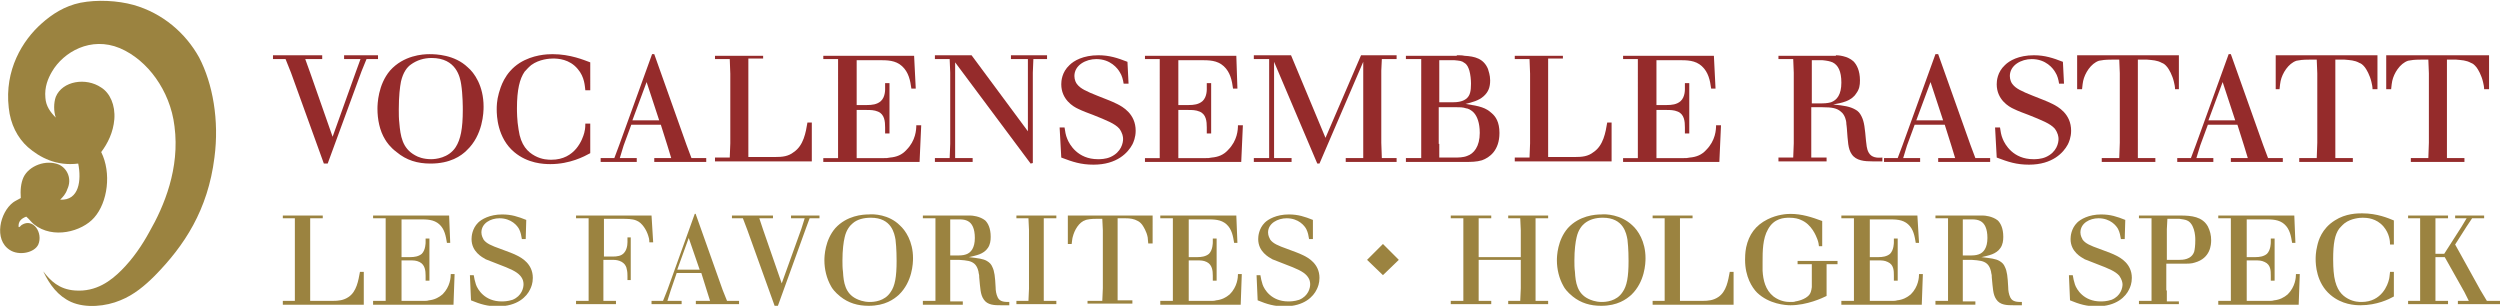 <?xml version="1.0" encoding="utf-8" standalone="no"?>
<!-- Generator: Adobe Illustrator 21.0.2, SVG Export Plug-In . SVG Version: 6.00 Build 0)  --><svg xmlns="http://www.w3.org/2000/svg" xmlns:xlink="http://www.w3.org/1999/xlink" id="Ebene_1" style="enable-background:new 0 0 457 55.9;" version="1.1" viewBox="0 0 457 55.9" x="0px" xml:space="preserve" y="0px">
<style type="text/css">
	.st0{clip-path:url(#SVGID_2_);fill-rule:evenodd;clip-rule:evenodd;fill:#9B8340;}
	.st1{clip-path:url(#SVGID_2_);fill:#952B2B;}
	.st2{clip-path:url(#SVGID_2_);fill:#9B8340;}
</style>
<g>
	<defs>
		<rect height="55.9" id="SVGID_1_" width="457" y="0"/>
	</defs>
	<clipPath id="SVGID_2_">
		<use style="overflow:visible;" xlink:href="#SVGID_1_"/>
	</clipPath>
	<path class="st0" d="M10.2,21.5c-0.4-1.1-0.4-2.7,0-3.8c1.2-2.9,5.5-3.6,8.3-1.7c1.6,1,2.6,3.2,2.4,5.8c-0.2,2.4-1.2,4.4-2.4,6   c1.9,3.8,1.2,9.2-1.3,12C15,42.3,9.7,43.8,6.2,41c-0.5-0.4-0.8-0.9-1.4-1.4c-0.8,0.3-1.5,0.8-1.4,1.9c0.2,0.1,0.4-0.3,0.6-0.4   c2.1-1.3,3.9,1.5,3,3.6c-0.7,1.5-3.5,2.1-5.2,1C-1.2,43.8,0,38.8,2.4,37c0.4-0.3,0.9-0.5,1.4-0.8c-0.1-1.4,0-2.7,0.5-3.8   c1-2.1,4.1-3.3,6.5-2.3c1.5,0.7,2.4,2.6,1.5,4.5C12,35.5,11.5,36,11,36.5c3.5,0.2,3.9-3.6,3.3-6.6c-4,0.5-7-1.1-9.2-3   c-1.9-1.7-3.2-4.2-3.5-7.2c-0.8-6.9,2.5-12.3,6-15.4c1.9-1.7,4.2-3.2,7.1-3.8c3.1-0.6,6.8-0.4,9.7,0.4c5.3,1.5,9.5,5.1,12,9.6   c2.5,4.8,3.7,11.5,2.8,18.3c-1.2,9.6-5.5,16.1-10.9,21.6c-1.8,1.8-3.8,3.5-6.3,4.5c-2.6,1.1-6.3,1.5-9,0.3   c-2.4-1.1-3.9-3.1-5.1-5.6c1.3,1.7,2.9,3.3,5.8,3.5c3.9,0.3,6.6-1.8,8.5-3.7c2.1-2.1,3.8-4.6,5.1-7c2.7-4.7,5.6-11.6,4.6-19.3   c-0.4-3.4-1.7-6.4-3.4-8.8c-1.7-2.4-4-4.4-6.6-5.5c-5.3-2.2-10.3,0.7-12.4,4.3c-0.7,1.2-1.4,2.8-1.2,4.8   C8.4,19.4,9.2,20.5,10.2,21.5"/>
	<polygon class="st1" points="69.1,10.8 67,10.8 66.1,13 59.9,29.9 59.2,29.9 53.2,13.3 52.2,10.8 49.9,10.8 49.9,10.1 58.9,10.1    58.9,10.8 55.8,10.8 56.7,13.3 60.8,25 65.1,13 65.9,10.8 62.9,10.8 62.9,10.1 69.1,10.1  "/>
	<path class="st1" d="M85.5,12.3c1.2,1,2.9,3.4,2.9,7.2c0,1-0.1,5.2-3.1,8c-1,1-3,2.4-6.6,2.4c-2.4,0-4.4-0.6-6.2-2.1   c-1.2-0.9-1.8-1.8-2.1-2.3c-1-1.6-1.4-3.7-1.4-5.6c0-0.9,0.1-4.4,2.3-7c2.5-2.8,6-3,7.2-3C79.7,9.9,83.1,10,85.5,12.3 M75.1,11.8   c-0.7,0.5-1.4,1.4-1.8,3.1c-0.2,1-0.4,2.7-0.4,5.1c0,0.8,0,1.7,0.1,2.5c0.2,2.3,0.5,4.6,2.9,5.9c0.5,0.3,1.5,0.7,2.9,0.7   c0.8,0,3.2-0.2,4.5-2.2c0.9-1.4,1.3-3.4,1.3-6.8c0-0.4,0-2.8-0.3-4.7c-0.2-1.3-0.9-4.8-5.4-4.8C77.5,10.6,76.2,11,75.1,11.8"/>
	<path class="st1" d="M107.9,16.5l-0.9,0c-0.1-0.7-0.1-2.4-1.4-3.9c-1.5-1.8-3.6-1.9-4.5-1.9c-0.6,0-2.5,0.1-4,1.2   c-0.6,0.5-1,1-1.2,1.2c-0.9,1.3-1.4,3.3-1.4,6.7c0,0.5,0,2.2,0.3,3.9c0.4,2.9,1.7,4.1,3,4.8c1.3,0.7,2.5,0.7,3,0.7   c4.4,0,5.7-3.8,6-4.9c0.1-0.4,0.2-0.8,0.2-1.7h0.9l0,5.4c-1.1,0.6-3.7,2-7.3,2c-1.2,0-4.1-0.1-6.6-2.2c-3.1-2.6-3.2-6.7-3.2-7.8   c0-0.5,0-1.6,0.4-3c0.3-1,1-3.7,3.8-5.5c2.4-1.5,5-1.6,6-1.6c3.3,0,5.8,1.1,6.9,1.5V16.5z"/>
	<path class="st1" d="M119.6,9.9l5.9,16.6l0.9,2.4h2.7v0.7h-9.5v-0.7h3.1l-0.7-2.3l-1.2-3.8h-5.4l-1.4,3.8l-0.7,2.3h3.1v0.7h-6.6   v-0.7h2.5l0.9-2.4l6-16.6H119.6z M115.6,22h4.9l-2.3-7L115.6,22z"/>
	<path class="st1" d="M139.5,10.1v0.6h-2.7l0,2.7v12.9l0,2.4h4.9c1.3,0,2.4-0.1,3.4-0.9c1.8-1.2,2.2-3.6,2.5-5.4h0.8v7.1h-17.7v-0.7   h2.7l0.1-2.6V13.5l-0.1-2.7h-2.7v-0.6H139.5z"/>
	<path class="st1" d="M167.4,16.2h-0.8c-0.2-1.5-0.5-3-1.7-4.1c-1.2-1.1-2.7-1.1-4.3-1.1h-4l0,2.1v6.1h1.9c0.9,0,1.8-0.1,2.5-0.7   c0.9-0.8,0.8-2.3,0.8-2.5v-0.8h0.8v9.2h-0.8v-1.1c0-1.1-0.1-2.4-1.3-2.9c-0.7-0.3-1.4-0.3-2.1-0.3h-1.8v6.6l0,2.2h5   c0.4,0,0.7,0,1.1-0.1c1.2-0.1,2.2-0.5,3-1.4c1.7-1.7,1.8-3.7,1.8-4.5h0.9l-0.3,6.7h-17.6v-0.7h2.7l0-2.3V13.1l0-2.3h-2.7v-0.6h16.6   L167.4,16.2z"/>
	<polygon class="st1" points="187.9,24 187.9,13.3 187.9,10.8 184.8,10.8 184.8,10.1 191.4,10.1 191.4,10.8 188.9,10.8 188.8,13.3    188.8,29.8 188.4,29.9 174.6,11.4 174.6,26.3 174.6,28.9 177.8,28.9 177.8,29.6 170.9,29.6 170.9,28.9 173.6,28.9 173.7,26.3    173.7,13.3 173.6,10.8 170.9,10.8 170.9,10.1 177.6,10.1  "/>
	<path class="st1" d="M206.3,15.3l-0.9,0c-0.1-0.7-0.3-1.5-0.7-2.1c-0.4-0.7-1.7-2.4-4.3-2.4c-1.9,0-4,1.1-4,3.1   c0,0.7,0.3,1.3,0.5,1.5c0.6,0.8,1.7,1.3,3.7,2.1c1.2,0.5,2.4,0.9,3.6,1.5c1,0.5,3.4,1.8,3.4,4.9c0,1.2-0.4,2.1-0.6,2.5   c-0.8,1.5-2.8,3.7-7.1,3.7c-2.3,0-3.8-0.5-5.9-1.3l-0.3-5.5h0.9c0.1,0.7,0.2,1.4,0.5,2.1c0.4,1,1.9,3.7,5.6,3.7   c0.4,0,1.4,0,2.3-0.4c2-0.9,2.3-2.6,2.3-3.3c0-0.4-0.1-1.1-0.7-1.9c-0.8-0.9-2.3-1.5-4.8-2.5c-0.8-0.3-1.9-0.7-2.7-1.1   c-0.9-0.4-3.1-1.7-3.1-4.5c0-0.6,0.1-2.2,1.5-3.5c0.8-0.8,2.5-1.8,5.3-1.8c2,0,3.5,0.5,5.3,1.2L206.3,15.3z"/>
	<path class="st1" d="M226.2,16.2h-0.8c-0.2-1.5-0.5-3-1.7-4.1c-1.2-1.1-2.7-1.1-4.3-1.1h-4l0,2.1v6.1h1.9c0.9,0,1.8-0.1,2.5-0.7   c0.9-0.8,0.8-2.3,0.8-2.5v-0.8h0.8v9.2h-0.8v-1.1c0-1.1-0.1-2.4-1.3-2.9c-0.7-0.3-1.4-0.3-2.1-0.3h-1.8v6.6l0,2.2h5   c0.4,0,0.7,0,1.1-0.1c1.2-0.1,2.2-0.5,3-1.4c1.7-1.7,1.8-3.7,1.8-4.5h0.9l-0.3,6.7h-17.6v-0.7h2.7l0-2.3V13.1l0-2.3h-2.7v-0.6H226   L226.2,16.2z"/>
	<polygon class="st1" points="255.3,10.1 255.3,10.8 252.6,10.8 252.5,12.9 252.5,26.1 252.6,28.9 255.3,28.9 255.3,29.6 246,29.6    246,28.9 249.2,28.9 249.2,26.1 249.2,11.3 241.2,29.9 240.8,29.9 232.9,11.3 232.9,12.9 232.9,26.1 232.9,28.9 236.1,28.9    236.1,29.6 229.2,29.6 229.2,28.9 232,28.9 232,26.1 232,12.9 232,10.8 229.2,10.8 229.2,10.1 236,10.1 242.3,25.2 248.8,10.1  "/>
	<path class="st1" d="M266.3,10.1c0.5,0,1,0,1.4,0.1c1.9,0.1,3.5,0.5,4.3,2.4c0.1,0.4,0.4,1.1,0.4,2.1c0,1.2-0.3,2.1-1.2,2.9   c-0.9,0.8-2.1,1.1-3.3,1.4c2.7,0.4,3.7,0.7,4.8,1.7c0.7,0.6,1.4,1.6,1.4,3.6c0,3.2-1.8,4.5-3.2,5c-1,0.3-2,0.3-3.1,0.3H257v-0.7   h2.8l0-2.6V13.4l0-2.6H257v-0.6H266.3z M263.1,13.4v5.3h2.3c1,0,2.1-0.1,2.8-0.8c0.5-0.5,0.7-1.2,0.7-2.6c0-0.7-0.1-1.7-0.3-2.4   c-0.2-0.6-0.4-1.1-0.9-1.4c-0.5-0.4-0.9-0.4-1.9-0.5h-2.7L263.1,13.4z M263.1,26.3l0,2.5h3.2c0.1,0,1.2,0,1.9-0.3   c1.2-0.4,2.3-1.7,2.3-4.2c0-1.9-0.5-3-1-3.6c-0.5-0.6-1.2-0.9-1.5-0.9c-0.6-0.2-1-0.2-2.1-0.2h-2.9V26.3z"/>
	<path class="st1" d="M285.7,10.1v0.6H283l0,2.7v12.9l0,2.4h4.9c1.3,0,2.4-0.1,3.4-0.9c1.8-1.2,2.2-3.6,2.5-5.4h0.8v7.1h-17.7v-0.7   h2.7l0.1-2.6V13.5l-0.1-2.7h-2.7v-0.6H285.7z"/>
	<path class="st1" d="M313.6,16.2h-0.8c-0.2-1.5-0.5-3-1.7-4.1c-1.2-1.1-2.7-1.1-4.3-1.1h-4l0,2.1v6.1h1.9c0.9,0,1.8-0.1,2.5-0.7   c0.9-0.8,0.8-2.3,0.8-2.5v-0.8h0.8v9.2H308v-1.1c0-1.1-0.1-2.4-1.3-2.9c-0.7-0.3-1.4-0.3-2.1-0.3h-1.8v6.6l0,2.2h5   c0.4,0,0.7,0,1.1-0.1c1.2-0.1,2.2-0.5,3-1.4c1.7-1.7,1.8-3.7,1.8-4.5h0.9l-0.3,6.7h-17.6v-0.7h2.7l0-2.3V13.1l0-2.3h-2.7v-0.6h16.6   L313.6,16.2z"/>
	<path class="st1" d="M335.6,10.1c0.4,0,2.1,0.1,3.2,1.1c0.6,0.6,1.2,1.7,1.2,3.5c0,0.9-0.1,1.6-0.7,2.4c-0.9,1.4-2.6,1.7-4.2,2   c2.1,0.2,3.1,0.4,4,0.9c0.6,0.3,0.9,0.7,1.2,1.3c0.5,1,0.6,2.2,0.8,4.4c0.1,0.7,0.1,1.5,0.5,2.2c0.5,0.9,1.5,1,2.5,0.9v0.7h-1.8   c-1.4,0-3-0.1-3.8-1.3c-0.7-1-0.7-2.3-0.9-4.8c0-0.3-0.1-0.6-0.1-1c0-0.2-0.2-1.4-1-2c-0.7-0.6-1.5-0.8-3.4-0.8h-2v6.6l0,2.6h2.8   v0.7h-8.8v-0.7h2.7l0.1-2.6V13.3l-0.1-2.5h-2.7v-0.6H335.6z M331.2,13.3v5.6h1.8c0.2,0,1,0,1.7-0.2c1.1-0.4,1.9-1.4,1.9-3.6   c0-2.1-0.6-3.2-1.6-3.7c-0.5-0.2-0.9-0.3-1.9-0.4h-1.9L331.2,13.3z"/>
	<path class="st1" d="M354.3,9.9l5.9,16.6l0.9,2.4h2.7v0.7h-9.5v-0.7h3.1l-0.7-2.3l-1.2-3.8H350l-1.4,3.8l-0.7,2.3h3.1v0.7h-6.6   v-0.7h2.5l0.9-2.4l6-16.6H354.3z M350.3,22h4.9l-2.3-7L350.3,22z"/>
	<path class="st1" d="M377.3,15.3l-0.9,0c-0.1-0.7-0.3-1.5-0.7-2.1c-0.4-0.7-1.7-2.4-4.3-2.4c-1.9,0-4,1.1-4,3.1   c0,0.7,0.3,1.3,0.5,1.5c0.6,0.8,1.7,1.3,3.7,2.1c1.2,0.5,2.4,0.9,3.6,1.5c1,0.5,3.4,1.8,3.4,4.9c0,1.2-0.4,2.1-0.6,2.5   c-0.8,1.5-2.8,3.7-7.1,3.7c-2.3,0-3.8-0.5-5.9-1.3l-0.3-5.5h0.9c0.1,0.7,0.2,1.4,0.5,2.1c0.4,1,1.9,3.7,5.6,3.7   c0.4,0,1.4,0,2.3-0.4c2-0.9,2.3-2.6,2.3-3.3c0-0.4-0.1-1.1-0.7-1.9c-0.8-0.9-2.3-1.5-4.8-2.5c-0.8-0.3-1.9-0.7-2.7-1.1   c-0.9-0.4-3.1-1.7-3.1-4.5c0-0.6,0.1-2.2,1.5-3.5c0.8-0.8,2.5-1.8,5.3-1.8c2,0,3.5,0.5,5.3,1.2L377.3,15.3z"/>
	<path class="st1" d="M398.5,16.3h-0.9c0-0.4-0.1-0.9-0.2-1.3c-0.3-1.3-0.9-2.3-1.2-2.7c-0.4-0.5-0.7-0.7-1-0.8   c-0.9-0.5-1.7-0.5-2.7-0.6h-1.7l0,2.5v12.7l0,2.8h3.2v0.7h-9.8v-0.7h3.2l0.1-2.8V13.4l-0.1-2.5h-1.4c-1.2,0-1.8,0.1-2.3,0.2   c-1.5,0.5-2.6,2.3-2.9,3.7c-0.1,0.4-0.1,0.7-0.2,1.5h-0.9v-6.2h18.6V16.3z"/>
	<path class="st1" d="M407.8,9.9l5.9,16.6l0.9,2.4h2.7v0.7h-9.5v-0.7h3.1l-0.7-2.3l-1.2-3.8h-5.4l-1.4,3.8l-0.7,2.3h3.1v0.7h-6.6   v-0.7h2.5l0.9-2.4l6-16.6H407.8z M403.7,22h4.9l-2.3-7L403.7,22z"/>
	<path class="st1" d="M434.6,16.3h-0.9c0-0.4-0.1-0.9-0.2-1.3c-0.3-1.3-0.9-2.3-1.2-2.7c-0.4-0.5-0.7-0.7-1-0.8   c-0.9-0.5-1.7-0.5-2.7-0.6h-1.7l0,2.5v12.7l0,2.8h3.2v0.7h-9.8v-0.7h3.2l0.1-2.8V13.4l-0.1-2.5h-1.4c-1.2,0-1.8,0.1-2.3,0.2   c-1.5,0.5-2.6,2.3-2.9,3.7c-0.1,0.4-0.1,0.7-0.2,1.5H416v-6.2h18.6V16.3z"/>
	<path class="st1" d="M455,16.3h-0.9c0-0.4-0.1-0.9-0.2-1.3c-0.3-1.3-0.9-2.3-1.2-2.7c-0.4-0.5-0.7-0.7-1-0.8   c-0.9-0.5-1.7-0.5-2.7-0.6h-1.7l0,2.5v12.7l0,2.8h3.2v0.7h-9.8v-0.7h3.2l0.1-2.8V13.4l-0.1-2.5h-1.4c-1.2,0-1.8,0.1-2.3,0.2   c-1.5,0.5-2.6,2.3-2.9,3.7c-0.1,0.4-0.1,0.7-0.2,1.5h-0.9v-6.2H455V16.3z"/>
	<path class="st2" d="M59,39.4v0.5h-2.3l0,2.3v10.8l0,2h4.1c1.1,0,2-0.1,2.9-0.7c1.5-1,1.8-3,2.1-4.6h0.7v6H51.7V55h2.2l0-2.1V42.2   l0-2.3h-2.2v-0.5H59z"/>
	<path class="st2" d="M82.3,44.4h-0.6c-0.2-1.2-0.4-2.5-1.4-3.4c-1-0.9-2.3-0.9-3.6-0.9h-3.3l0,1.8v5.1h1.6c0.7,0,1.5-0.1,2.1-0.6   c0.7-0.7,0.7-2,0.7-2.1v-0.7h0.7v7.7h-0.7v-0.9c0-0.9-0.1-2-1.1-2.5c-0.6-0.3-1.1-0.3-1.8-0.3h-1.5v5.5l0,1.9h4.1   c0.3,0,0.6,0,0.9-0.1c1-0.1,1.8-0.5,2.5-1.1c1.4-1.4,1.5-3.1,1.5-3.7h0.7l-0.2,5.6H68.2V55h2.3l0-1.9V41.9l0-2h-2.3v-0.5h13.9   L82.3,44.4z"/>
	<path class="st2" d="M96.1,43.7l-0.7,0c-0.1-0.6-0.2-1.2-0.5-1.8c-0.3-0.6-1.4-2-3.6-2c-1.6,0-3.3,0.9-3.3,2.6   c0,0.6,0.3,1.1,0.4,1.3c0.5,0.7,1.4,1.1,3.1,1.7c1,0.4,2,0.7,3,1.2c0.8,0.4,2.9,1.5,2.9,4.1c0,1-0.3,1.7-0.5,2.1   c-0.6,1.3-2.3,3.1-5.9,3.1c-1.9,0-3.2-0.4-4.9-1.1l-0.2-4.6h0.7c0.1,0.6,0.2,1.1,0.4,1.7c0.3,0.9,1.6,3.1,4.7,3.1   c0.3,0,1.1,0,2-0.3c1.7-0.7,2-2.2,2-2.8c0-0.3,0-0.9-0.6-1.6c-0.7-0.8-1.9-1.3-4-2.1c-0.7-0.3-1.6-0.6-2.3-0.9   c-0.7-0.4-2.6-1.4-2.6-3.7c0-0.5,0.1-1.9,1.2-3c0.6-0.6,2.1-1.5,4.4-1.5c1.7,0,2.9,0.4,4.4,1L96.1,43.7z"/>
	<path class="st2" d="M119.4,44.3l-0.7,0c0-0.6-0.1-0.9-0.2-1.2c-0.3-1-1.1-2.4-2.2-2.8c-0.7-0.3-1.8-0.3-2.6-0.3h-3.3l0,1.9v5h1.6   c0.8,0,1.6-0.1,2.1-0.7c0.7-0.8,0.6-2.1,0.6-2.3v-0.5h0.6v7.8h-0.6v-0.8c0-0.8-0.1-1.1-0.2-1.5c-0.5-1.4-2.1-1.4-2.5-1.4h-1.7V53   l0,2h2.3v0.6h-7.3V55h2.3l0-2V41.9l0-2h-2.3v-0.5h13.8L119.4,44.3z"/>
	<path class="st2" d="M127.2,39.2l4.9,13.8l0.8,2h2.2v0.6h-7.9V55h2.6l-0.6-1.9l-1-3.2h-4.5l-1.1,3.2l-0.6,1.9h2.6v0.6h-5.5V55h2.1   l0.8-2l5-13.9H127.2z M123.8,49.3h4.1l-2-5.8L123.8,49.3z"/>
	<polygon class="st2" points="149.8,39.9 148,39.9 147.3,41.8 142.2,55.9 141.6,55.9 136.6,42 135.8,39.9 133.8,39.9 133.8,39.4    141.3,39.4 141.3,39.9 138.8,39.9 139.5,42 142.9,51.8 146.5,41.8 147.1,39.9 144.6,39.9 144.6,39.4 149.8,39.4  "/>
	<path class="st2" d="M164.5,41.2c1,0.9,2.4,2.9,2.4,6c0,0.9-0.1,4.3-2.6,6.7c-0.9,0.8-2.5,2-5.5,2c-2,0-3.7-0.5-5.2-1.7   c-1-0.8-1.5-1.5-1.7-1.9c-0.8-1.4-1.2-3.1-1.2-4.7c0-0.8,0.1-3.7,2-5.9c2.1-2.3,5-2.5,6.1-2.5C159.7,39.1,162.5,39.2,164.5,41.2    M155.9,40.8c-0.5,0.4-1.2,1.2-1.5,2.6c-0.2,0.8-0.4,2.3-0.4,4.2c0,0.7,0,1.4,0.1,2.1c0.1,1.9,0.4,3.9,2.4,4.9   c0.4,0.2,1.3,0.6,2.5,0.6c0.7,0,2.7-0.1,3.8-1.8c0.8-1.1,1.1-2.8,1.1-5.7c0-0.3,0-2.3-0.2-3.9c-0.2-1.1-0.7-4-4.5-4   C157.9,39.8,156.7,40.1,155.9,40.8"/>
	<path class="st2" d="M177.4,39.4c0.3,0,1.7,0.1,2.7,0.9c0.5,0.5,1,1.4,1,3c0,0.7-0.1,1.4-0.5,2c-0.8,1.2-2.2,1.4-3.5,1.7   c1.7,0.2,2.6,0.3,3.3,0.7c0.5,0.3,0.8,0.6,1,1.1c0.4,0.8,0.5,1.8,0.6,3.7c0,0.6,0.1,1.3,0.4,1.9c0.4,0.8,1.3,0.8,2.1,0.8v0.6H183   c-1.2,0-2.5,0-3.2-1.1c-0.6-0.9-0.6-2-0.8-4c0-0.3,0-0.5-0.1-0.8c0-0.2-0.2-1.2-0.8-1.7c-0.6-0.5-1.3-0.6-2.8-0.7h-1.6v5.5l0,2.1   h2.3v0.6h-7.3V55h2.3l0-2.1V42l0-2.1h-2.3v-0.5H177.4z M173.7,42v4.7h1.5c0.1,0,0.9,0,1.4-0.2c0.9-0.3,1.6-1.2,1.6-3   c0-1.7-0.5-2.7-1.3-3.1c-0.4-0.2-0.8-0.3-1.6-0.3h-1.6L173.7,42z"/>
	<polygon class="st2" points="193.1,39.9 190.8,39.9 190.8,42 190.8,52.8 190.8,55 193.1,55 193.1,55.6 185.8,55.6 185.8,55 188,55    188.1,52.8 188.1,42 188,39.9 185.8,39.9 185.8,39.4 193.1,39.4  "/>
	<path class="st2" d="M210.6,44.5h-0.7c0-0.3-0.1-0.7-0.1-1.1c-0.2-1.1-0.8-2-1-2.3c-0.3-0.4-0.6-0.6-0.8-0.7   c-0.7-0.4-1.4-0.5-2.3-0.5h-1.4l0,2.1v10.6l0,2.3h2.7v0.6h-8.2V55h2.7l0.1-2.3V42.1l-0.1-2.1h-1.1c-1,0-1.5,0.1-1.9,0.2   c-1.3,0.4-2.1,1.9-2.4,3.1c-0.1,0.3-0.1,0.6-0.2,1.3h-0.7v-5.2h15.5V44.5z"/>
	<path class="st2" d="M226.2,44.4h-0.6c-0.2-1.2-0.4-2.5-1.4-3.4c-1-0.9-2.3-0.9-3.6-0.9h-3.3l0,1.8v5.1h1.6c0.7,0,1.5-0.1,2.1-0.6   c0.7-0.7,0.7-2,0.7-2.1v-0.7h0.7v7.7h-0.7v-0.9c0-0.9-0.1-2-1.1-2.5c-0.6-0.3-1.1-0.3-1.8-0.3h-1.5v5.5l0,1.9h4.1   c0.3,0,0.6,0,0.9-0.1c1-0.1,1.8-0.5,2.5-1.1c1.4-1.4,1.5-3.1,1.5-3.7h0.7l-0.2,5.6h-14.7V55h2.3l0-1.9V41.9l0-2h-2.3v-0.5H226   L226.2,44.4z"/>
	<path class="st2" d="M240,43.7l-0.7,0c-0.1-0.6-0.2-1.2-0.5-1.8c-0.3-0.6-1.4-2-3.6-2c-1.6,0-3.4,0.9-3.4,2.6   c0,0.6,0.3,1.1,0.4,1.3c0.5,0.7,1.4,1.1,3.1,1.7c1,0.4,2,0.7,3,1.2c0.8,0.4,2.9,1.5,2.9,4.1c0,1-0.3,1.7-0.5,2.1   c-0.6,1.3-2.3,3.1-5.9,3.1c-1.9,0-3.2-0.4-4.9-1.1l-0.2-4.6h0.7c0.1,0.6,0.2,1.1,0.4,1.7c0.3,0.9,1.6,3.1,4.7,3.1   c0.3,0,1.1,0,2-0.3c1.7-0.7,2-2.2,2-2.8c0-0.3,0-0.9-0.6-1.6c-0.7-0.8-1.9-1.3-4-2.1c-0.7-0.3-1.6-0.6-2.3-0.9   c-0.7-0.4-2.6-1.4-2.6-3.7c0-0.5,0.1-1.9,1.2-3c0.6-0.6,2.1-1.5,4.4-1.5c1.7,0,2.9,0.4,4.4,1L240,43.7z"/>
	<polygon class="st2" points="283,39.9 280.7,39.9 280.7,42.1 280.7,52.7 280.7,55 283,55 283,55.6 275.7,55.6 275.7,55 277.9,55    278,52.7 278,47.5 270.3,47.5 270.3,52.7 270.3,55 272.6,55 272.6,55.6 265.2,55.6 265.2,55 267.5,55 267.5,52.7 267.5,42    267.5,39.9 265.2,39.9 265.2,39.4 272.6,39.4 272.6,39.9 270.3,39.9 270.3,42.1 270.3,47 278,47 278,42.1 277.9,39.9 275.7,39.9    275.7,39.4 283,39.4  "/>
	<path class="st2" d="M298.4,41.2c1,0.9,2.4,2.9,2.4,6c0,0.9-0.1,4.3-2.6,6.7c-0.9,0.8-2.5,2-5.5,2c-2,0-3.7-0.5-5.2-1.7   c-1-0.8-1.5-1.5-1.7-1.9c-0.8-1.4-1.2-3.1-1.2-4.7c0-0.8,0.1-3.7,2-5.9c2.1-2.3,5-2.5,6.1-2.5C293.5,39.1,296.3,39.2,298.4,41.2    M289.7,40.8c-0.5,0.4-1.2,1.2-1.5,2.6c-0.2,0.8-0.4,2.3-0.4,4.2c0,0.7,0,1.4,0.1,2.1c0.1,1.9,0.4,3.9,2.4,4.9   c0.4,0.2,1.3,0.6,2.5,0.6c0.7,0,2.7-0.1,3.8-1.8c0.8-1.1,1.1-2.8,1.1-5.7c0-0.3,0-2.3-0.2-3.9c-0.2-1.1-0.7-4-4.5-4   C291.7,39.8,290.6,40.1,289.7,40.8"/>
	<path class="st2" d="M309.4,39.4v0.5h-2.3l0,2.3v10.8l0,2h4.1c1.1,0,2-0.1,2.9-0.7c1.5-1,1.8-3,2.1-4.6h0.7v6h-14.8V55h2.2l0-2.1   V42.2l0-2.3h-2.2v-0.5H309.4z"/>
	<path class="st2" d="M333.1,45h-0.6c0-0.2-0.1-0.8-0.3-1.3c-0.2-0.5-1-2.7-3-3.5c-0.4-0.2-1.1-0.4-2.1-0.4c-1,0-2.8,0.1-3.9,2.1   c-1,1.7-1,4.1-1,5.9c0,0.6,0,1.1,0,1.7c0.1,1.7,0.5,3.5,2,4.7c1.2,0.9,2.4,1,3,1c0.5,0,0.8,0,1-0.1c0.1,0,1.9-0.3,2.6-1.3   c0.2-0.3,0.3-0.6,0.4-1.3v-2.4l0-1.8h-2.6v-0.6h7.3v0.6h-2l0,1.8v2.1l0,1.9c-0.8,0.4-3.6,1.7-6.6,1.7c-0.9,0-3.9-0.2-6.1-2.3   c-0.9-0.9-2.2-2.9-2.2-6c0-0.4,0-1.3,0.2-2.3c0.5-2.3,1.7-4,3.9-5.1c1.8-0.9,3.5-1,4.2-1c2.1,0,3.9,0.6,5.8,1.3V45z"/>
	<path class="st2" d="M350.8,44.4h-0.6c-0.2-1.2-0.4-2.5-1.4-3.4c-1-0.9-2.3-0.9-3.6-0.9h-3.4l0,1.8v5.1h1.6c0.7,0,1.5-0.1,2.1-0.6   c0.7-0.7,0.7-2,0.7-2.1v-0.7h0.7v7.7h-0.7v-0.9c0-0.9,0-2-1.1-2.5c-0.6-0.3-1.1-0.3-1.8-0.3h-1.5v5.5l0,1.9h4.1   c0.3,0,0.6,0,0.9-0.1c1-0.1,1.8-0.5,2.5-1.1c1.4-1.4,1.5-3.1,1.5-3.7h0.7l-0.2,5.6h-14.7V55h2.3l0-1.9V41.9l0-2h-2.3v-0.5h13.9   L350.8,44.4z"/>
	<path class="st2" d="M362.5,39.4c0.3,0,1.7,0.1,2.7,0.9c0.5,0.5,1,1.4,1,3c0,0.7-0.1,1.4-0.5,2c-0.8,1.2-2.2,1.4-3.5,1.7   c1.7,0.2,2.6,0.3,3.3,0.7c0.5,0.3,0.8,0.6,1,1.1c0.4,0.8,0.5,1.8,0.6,3.7c0,0.6,0.1,1.3,0.4,1.9c0.4,0.8,1.3,0.8,2.1,0.8v0.6h-1.5   c-1.2,0-2.5,0-3.2-1.1c-0.6-0.9-0.6-2-0.8-4c0-0.3,0-0.5-0.1-0.8c0-0.2-0.2-1.2-0.8-1.7c-0.6-0.5-1.3-0.6-2.8-0.7h-1.6v5.5l0,2.1   h2.3v0.6h-7.3V55h2.3l0-2.1V42l0-2.1h-2.3v-0.5H362.5z M358.8,42v4.7h1.5c0.1,0,0.9,0,1.4-0.2c0.9-0.3,1.6-1.2,1.6-3   c0-1.7-0.5-2.7-1.3-3.1c-0.4-0.2-0.8-0.3-1.6-0.3h-1.6L358.8,42z"/>
	<path class="st2" d="M388.4,43.7l-0.7,0c-0.1-0.6-0.2-1.2-0.5-1.8c-0.3-0.6-1.4-2-3.6-2c-1.6,0-3.3,0.9-3.3,2.6   c0,0.6,0.3,1.1,0.4,1.3c0.5,0.7,1.4,1.1,3.1,1.7c1,0.4,2,0.7,3,1.2c0.8,0.4,2.9,1.5,2.9,4.1c0,1-0.3,1.7-0.5,2.1   c-0.6,1.3-2.3,3.1-5.9,3.1c-1.9,0-3.2-0.4-4.9-1.1l-0.2-4.6h0.7c0.1,0.6,0.2,1.1,0.4,1.7c0.3,0.9,1.6,3.1,4.7,3.1   c0.3,0,1.1,0,2-0.3c1.7-0.7,2-2.2,2-2.8c0-0.3-0.1-0.9-0.6-1.6c-0.7-0.8-1.9-1.3-4-2.1c-0.7-0.3-1.6-0.6-2.3-0.9   c-0.7-0.4-2.6-1.4-2.6-3.7c0-0.5,0.1-1.9,1.2-3c0.6-0.6,2.1-1.5,4.4-1.5c1.7,0,2.9,0.4,4.4,1L388.4,43.7z"/>
	<path class="st2" d="M396.1,53.1l0,2h2.2v0.5H391V55h2.3l0-2V41.9l0-2H391v-0.5h7.6c2,0,4,0.2,5,2c0.4,0.8,0.6,1.6,0.6,2.5   c0,0.8-0.1,3.3-3,4.1c-0.6,0.2-1.1,0.2-2.3,0.2h-2.9V53.1z M396.1,41.9v5.6h2.3c0.5,0,2.2,0,2.7-1.5c0.1-0.4,0.2-1.1,0.2-2.1   c0,0,0.1-2.6-1.3-3.5c-0.5-0.3-1.1-0.3-1.6-0.4h-2.2L396.1,41.9z"/>
	<path class="st2" d="M419.6,44.4h-0.6c-0.2-1.2-0.4-2.5-1.4-3.4c-1-0.9-2.3-0.9-3.6-0.9h-3.3l0,1.8v5.1h1.6c0.7,0,1.5-0.1,2.1-0.6   c0.7-0.7,0.7-2,0.7-2.1v-0.7h0.7v7.7h-0.7v-0.9c0-0.9,0-2-1.1-2.5c-0.6-0.3-1.1-0.3-1.8-0.3h-1.5v5.5l0,1.9h4.1   c0.3,0,0.6,0,0.9-0.1c1-0.1,1.8-0.5,2.5-1.1c1.4-1.4,1.5-3.1,1.5-3.7h0.7l-0.2,5.6h-14.7V55h2.3l0-1.9V41.9l0-2h-2.3v-0.5h13.9   L419.6,44.4z"/>
	<path class="st2" d="M437.6,44.7l-0.7,0c0-0.6-0.1-2-1.2-3.3c-1.3-1.5-3-1.6-3.8-1.6c-0.5,0-2.1,0.1-3.3,1c-0.5,0.4-0.9,0.9-1,1   c-0.8,1.1-1.1,2.7-1.1,5.6c0,0.4,0,1.9,0.2,3.2c0.4,2.4,1.4,3.4,2.5,4c1.1,0.6,2.1,0.6,2.5,0.6c3.7,0,4.8-3.2,5-4.1   c0.1-0.3,0.1-0.7,0.2-1.4h0.7l0,4.5c-0.9,0.5-3.1,1.6-6.1,1.6c-1,0-3.4-0.1-5.5-1.9c-2.6-2.2-2.7-5.6-2.7-6.5c0-0.4,0-1.3,0.3-2.5   c0.2-0.9,0.8-3.1,3.2-4.6c2-1.3,4.2-1.3,5-1.3c2.8,0,4.8,0.9,5.8,1.3V44.7z"/>
	<polygon class="st2" points="454.1,39.9 451.9,39.9 450.9,41.4 448.8,44.7 449.8,46.5 453.4,53 454.6,55 457,55 457,55.6    449.3,55.6 449.3,55 451.3,55 450.5,53.4 446.9,47 445.2,47 445.2,53 445.2,55 447.5,55 447.5,55.6 440.2,55.6 440.2,55 442.4,55    442.4,53 442.4,42 442.4,39.9 440.2,39.9 440.2,39.4 447.5,39.4 447.5,39.9 445.2,39.9 445.2,42 445.2,46.4 446.8,46.4 450,41.4    450.9,39.9 448.8,39.9 448.8,39.4 454.1,39.4  "/>
	<polygon class="st0" points="252.8,50.3 249.9,47.5 252.8,44.6 255.7,47.5  "/>
</g>
</svg>
